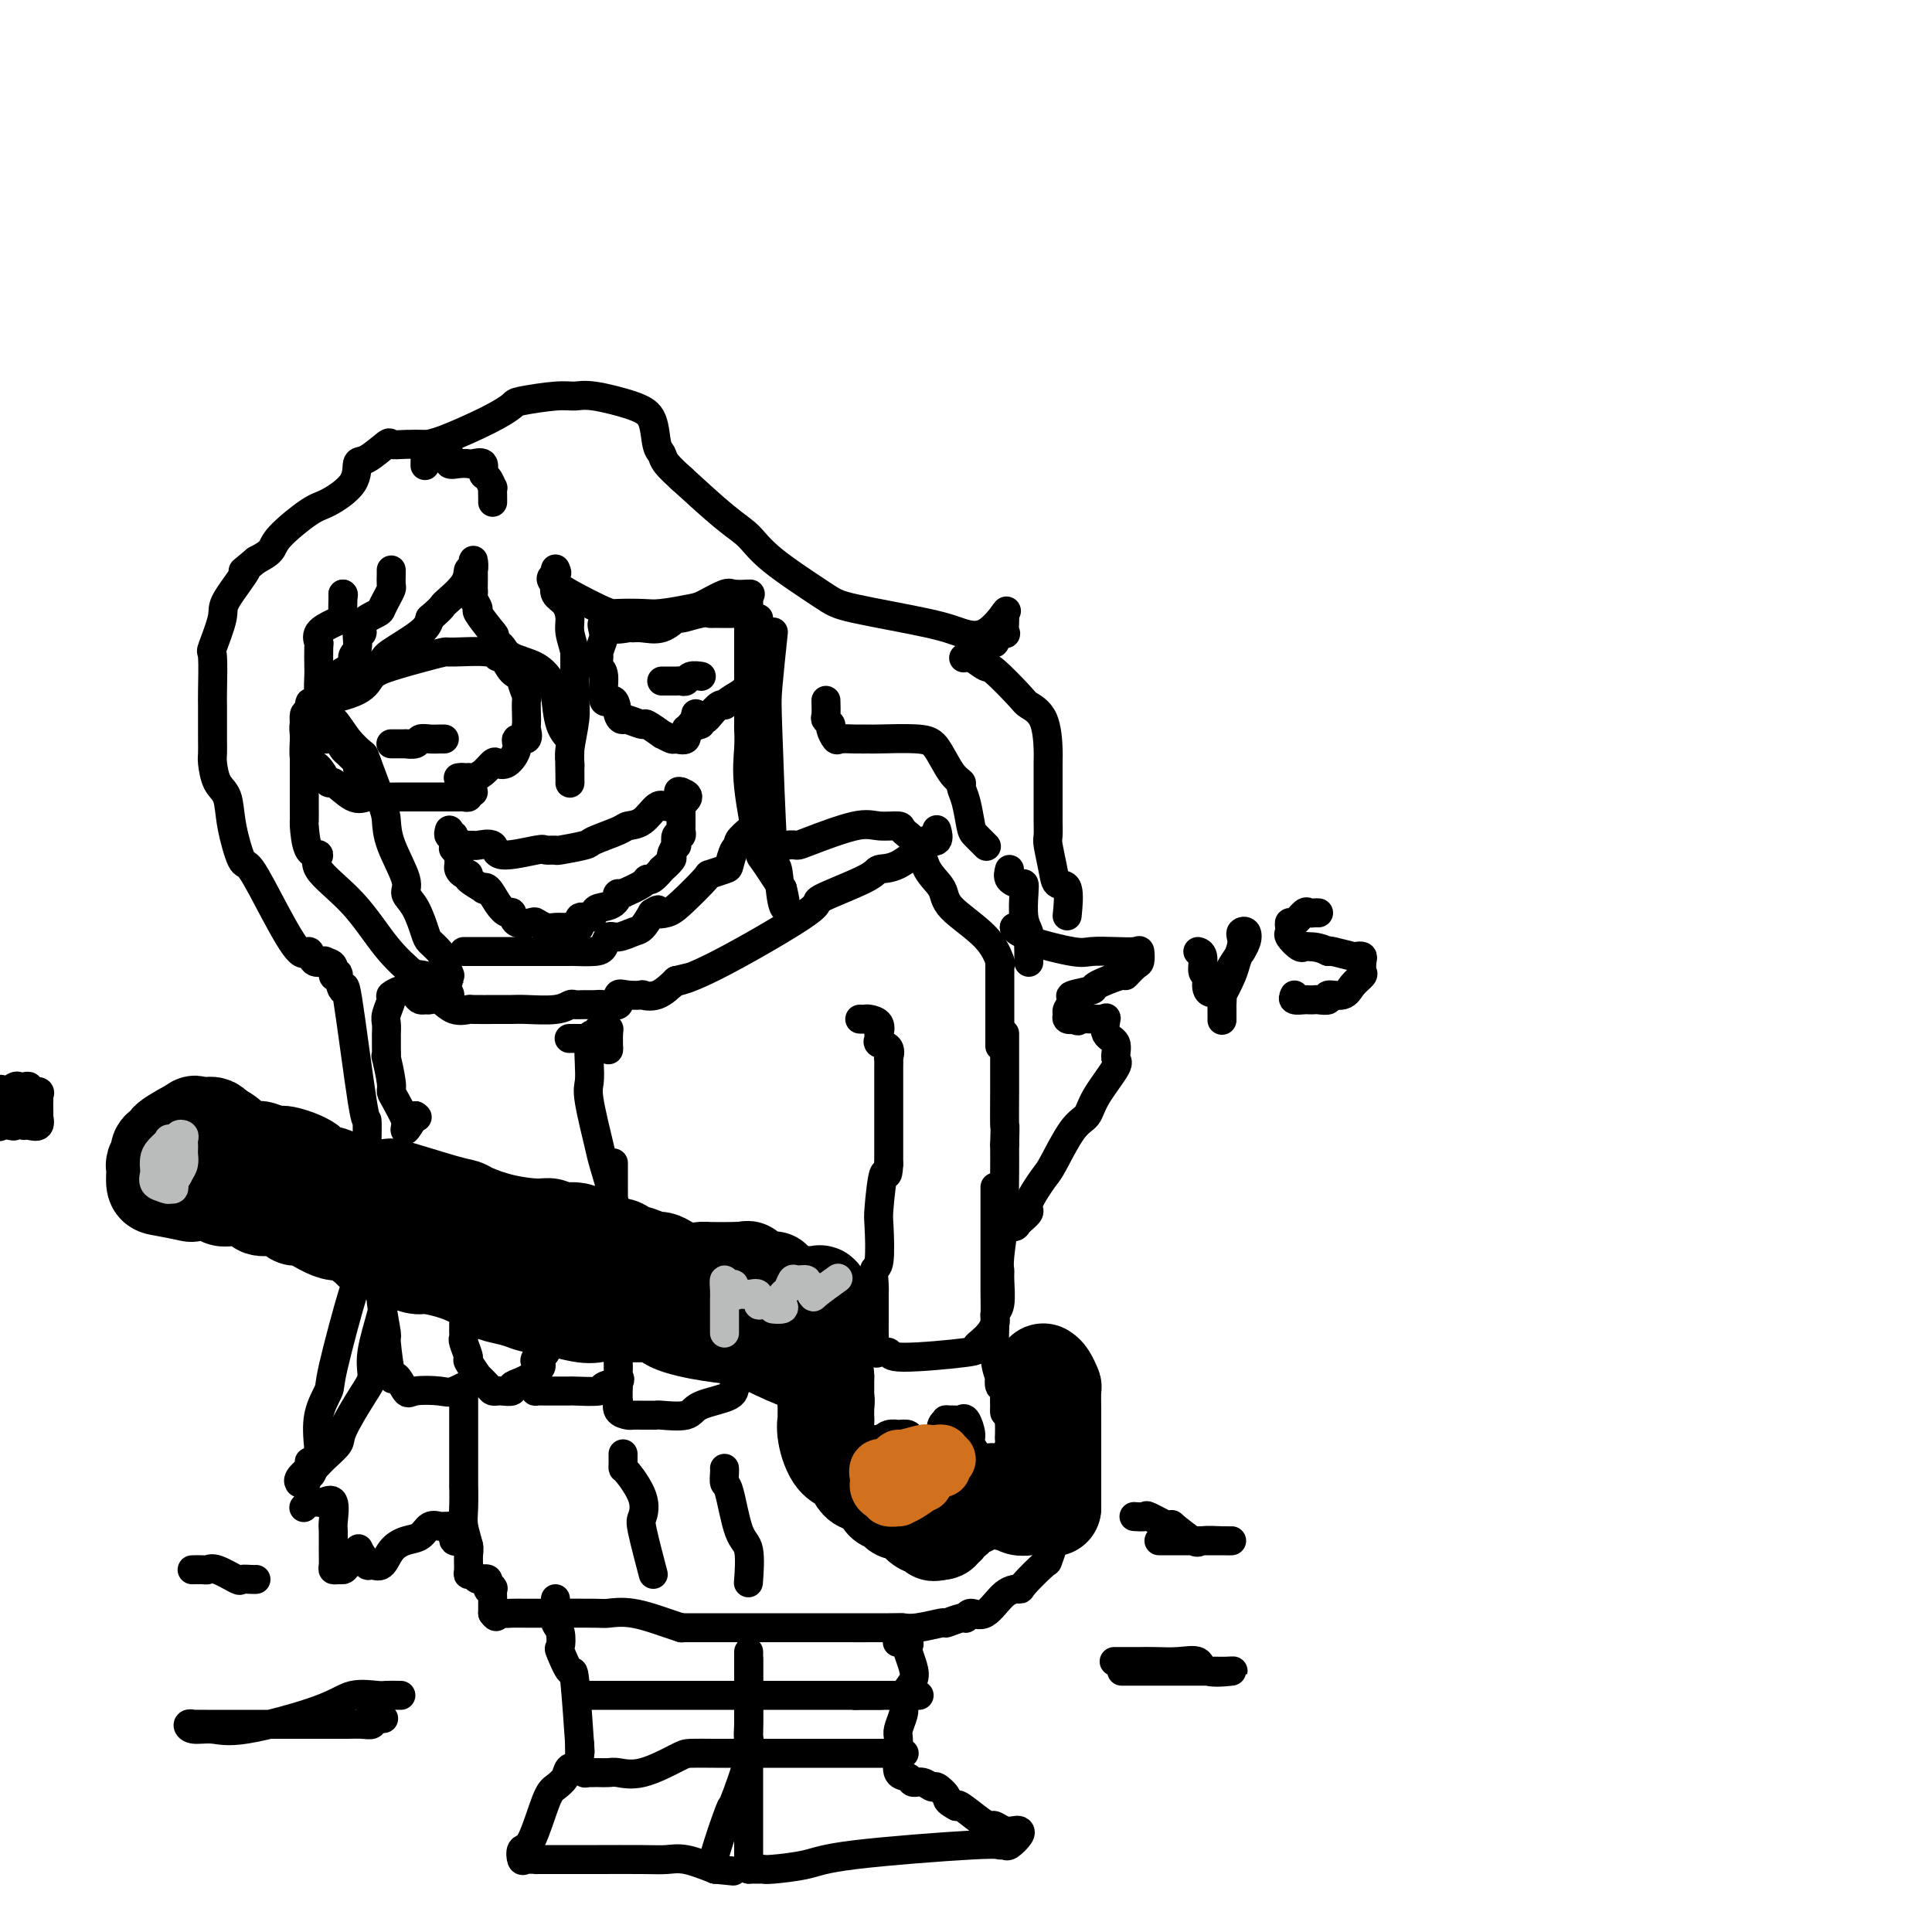 <svg viewBox='0 0 400 400' version='1.1' xmlns='http://www.w3.org/2000/svg' xmlns:xlink='http://www.w3.org/1999/xlink'><g fill='none' stroke='rgb(0,0,0)' stroke-width='6' stroke-linecap='round' stroke-linejoin='round'><path d='M93,172c0.034,-0.130 0.069,-0.259 0,0c-0.069,0.259 -0.240,0.907 0,1c0.240,0.093 0.891,-0.367 1,0c0.109,0.367 -0.324,1.563 0,2c0.324,0.437 1.404,0.115 2,0c0.596,-0.115 0.707,-0.022 1,0c0.293,0.022 0.769,-0.026 1,0c0.231,0.026 0.217,0.126 1,0c0.783,-0.126 2.361,-0.479 3,0c0.639,0.479 0.338,1.789 2,2c1.662,0.211 5.286,-0.679 7,-1c1.714,-0.321 1.516,-0.074 2,0c0.484,0.074 1.650,-0.025 2,0c0.350,0.025 -0.115,0.175 1,0c1.115,-0.175 3.810,-0.675 5,-1c1.190,-0.325 0.875,-0.477 2,-1c1.125,-0.523 3.691,-1.419 5,-2c1.309,-0.581 1.362,-0.849 2,-1c0.638,-0.151 1.862,-0.185 3,-1c1.138,-0.815 2.191,-2.412 3,-3c0.809,-0.588 1.374,-0.168 2,0c0.626,0.168 1.313,0.084 2,0'/><path d='M140,167c4.111,-2.067 1.889,-2.733 1,-3c-0.889,-0.267 -0.444,-0.133 0,0'/><path d='M141,164c-0.000,-0.006 -0.000,-0.013 0,0c0.000,0.013 0.000,0.045 0,0c-0.000,-0.045 -0.000,-0.169 0,0c0.000,0.169 0.000,0.630 0,1c-0.000,0.370 -0.000,0.648 0,1c0.000,0.352 0.001,0.778 0,1c-0.001,0.222 -0.004,0.239 0,1c0.004,0.761 0.015,2.264 0,3c-0.015,0.736 -0.055,0.703 0,1c0.055,0.297 0.207,0.924 0,1c-0.207,0.076 -0.771,-0.398 -1,0c-0.229,0.398 -0.122,1.670 0,2c0.122,0.330 0.259,-0.282 0,0c-0.259,0.282 -0.913,1.456 -1,2c-0.087,0.544 0.394,0.457 0,1c-0.394,0.543 -1.661,1.717 -2,2c-0.339,0.283 0.252,-0.325 0,0c-0.252,0.325 -1.346,1.582 -2,2c-0.654,0.418 -0.868,-0.003 -1,0c-0.132,0.003 -0.180,0.429 -1,1c-0.820,0.571 -2.410,1.285 -4,2'/><path d='M129,185c-1.758,0.975 -1.152,-0.088 -1,0c0.152,0.088 -0.149,1.328 -1,2c-0.851,0.672 -2.250,0.776 -3,1c-0.750,0.224 -0.849,0.568 -1,1c-0.151,0.432 -0.354,0.953 -1,1c-0.646,0.047 -1.734,-0.380 -2,0c-0.266,0.380 0.291,1.567 0,2c-0.291,0.433 -1.430,0.112 -2,0c-0.570,-0.112 -0.570,-0.017 -1,0c-0.430,0.017 -1.288,-0.046 -2,0c-0.712,0.046 -1.276,0.201 -2,0c-0.724,-0.201 -1.608,-0.756 -2,-1c-0.392,-0.244 -0.293,-0.175 -1,0c-0.707,0.175 -2.220,0.456 -3,0c-0.780,-0.456 -0.826,-1.650 -1,-2c-0.174,-0.350 -0.474,0.142 -1,0c-0.526,-0.142 -1.277,-0.920 -2,-2c-0.723,-1.080 -1.419,-2.461 -2,-3c-0.581,-0.539 -1.048,-0.235 -1,0c0.048,0.235 0.612,0.399 0,0c-0.612,-0.399 -2.399,-1.363 -3,-2c-0.601,-0.637 -0.018,-0.947 0,-1c0.018,-0.053 -0.531,0.151 -1,0c-0.469,-0.151 -0.857,-0.656 -1,-1c-0.143,-0.344 -0.041,-0.527 0,-1c0.041,-0.473 0.020,-1.237 0,-2'/><path d='M95,177c-2.000,-2.333 -1.000,-1.167 0,0'/><path d='M98,164c-0.450,-0.113 -0.899,-0.226 -1,0c-0.101,0.226 0.147,0.793 0,1c-0.147,0.207 -0.687,0.056 -1,0c-0.313,-0.056 -0.397,-0.015 -1,0c-0.603,0.015 -1.725,0.004 -2,0c-0.275,-0.004 0.297,-0.001 0,0c-0.297,0.001 -1.463,0.000 -2,0c-0.537,-0.000 -0.445,-0.000 -1,0c-0.555,0.000 -1.757,-0.000 -2,0c-0.243,0.000 0.472,0.000 0,0c-0.472,-0.000 -2.132,-0.001 -3,0c-0.868,0.001 -0.944,0.003 -1,0c-0.056,-0.003 -0.092,-0.013 -1,0c-0.908,0.013 -2.687,0.049 -4,0c-1.313,-0.049 -2.162,-0.181 -3,0c-0.838,0.181 -1.667,0.676 -3,0c-1.333,-0.676 -3.170,-2.522 -4,-3c-0.830,-0.478 -0.653,0.410 -1,0c-0.347,-0.410 -1.217,-2.120 -2,-3c-0.783,-0.880 -1.480,-0.929 -2,-1c-0.520,-0.071 -0.863,-0.163 -1,-1c-0.137,-0.837 -0.069,-2.418 0,-4'/><path d='M63,153c0.007,-1.184 0.024,-2.144 0,-3c-0.024,-0.856 -0.087,-1.607 0,-2c0.087,-0.393 0.326,-0.427 1,-1c0.674,-0.573 1.783,-1.686 2,-2c0.217,-0.314 -0.459,0.172 1,0c1.459,-0.172 5.053,-1.003 7,-2c1.947,-0.997 2.246,-2.162 3,-3c0.754,-0.838 1.964,-1.350 4,-2c2.036,-0.650 4.899,-1.438 7,-2c2.101,-0.562 3.441,-0.900 4,-1c0.559,-0.100 0.337,0.036 2,0c1.663,-0.036 5.210,-0.245 7,0c1.790,0.245 1.824,0.942 2,1c0.176,0.058 0.496,-0.523 1,0c0.504,0.523 1.193,2.152 2,3c0.807,0.848 1.733,0.916 2,1c0.267,0.084 -0.124,0.183 0,1c0.124,0.817 0.765,2.350 1,3c0.235,0.650 0.065,0.417 0,1c-0.065,0.583 -0.025,1.983 0,3c0.025,1.017 0.036,1.650 0,2c-0.036,0.350 -0.121,0.417 0,1c0.121,0.583 0.446,1.684 0,2c-0.446,0.316 -1.663,-0.152 -2,0c-0.337,0.152 0.205,0.923 0,2c-0.205,1.077 -1.158,2.460 -2,3c-0.842,0.540 -1.574,0.236 -2,0c-0.426,-0.236 -0.547,-0.403 -1,0c-0.453,0.403 -1.237,1.378 -2,2c-0.763,0.622 -1.504,0.892 -2,1c-0.496,0.108 -0.748,0.054 -1,0'/><path d='M97,161c-1.405,0.464 -0.917,0.125 -1,0c-0.083,-0.125 -0.738,-0.036 -1,0c-0.262,0.036 -0.131,0.018 0,0'/><path d='M86,154c-0.323,-0.000 -0.645,-0.000 -1,0c-0.355,0.000 -0.742,0.000 -1,0c-0.258,-0.000 -0.386,-0.000 -1,0c-0.614,0.000 -1.713,0.001 -2,0c-0.287,-0.001 0.237,-0.004 1,0c0.763,0.004 1.765,0.015 2,0c0.235,-0.015 -0.299,-0.057 0,0c0.299,0.057 1.429,0.211 2,0c0.571,-0.211 0.584,-0.789 1,-1c0.416,-0.211 1.235,-0.057 2,0c0.765,0.057 1.475,0.015 2,0c0.525,-0.015 0.864,-0.004 1,0c0.136,0.004 0.068,0.002 0,0'/><path d='M143,150c0.129,0.484 0.257,0.968 0,1c-0.257,0.032 -0.900,-0.388 -1,0c-0.100,0.388 0.344,1.584 0,2c-0.344,0.416 -1.476,0.051 -2,0c-0.524,-0.051 -0.439,0.212 -1,0c-0.561,-0.212 -1.769,-0.898 -2,-1c-0.231,-0.102 0.513,0.379 0,0c-0.513,-0.379 -2.284,-1.619 -3,-2c-0.716,-0.381 -0.375,0.095 -1,0c-0.625,-0.095 -2.214,-0.763 -3,-1c-0.786,-0.237 -0.770,-0.042 -1,0c-0.230,0.042 -0.706,-0.067 -1,-1c-0.294,-0.933 -0.404,-2.688 -1,-3c-0.596,-0.312 -1.677,0.819 -2,0c-0.323,-0.819 0.113,-3.589 0,-5c-0.113,-1.411 -0.776,-1.464 -1,-2c-0.224,-0.536 -0.008,-1.556 0,-2c0.008,-0.444 -0.190,-0.312 0,-1c0.190,-0.688 0.769,-2.197 1,-3c0.231,-0.803 0.116,-0.902 0,-1'/><path d='M125,131c-0.778,-3.010 -0.225,-1.537 1,-1c1.225,0.537 3.120,0.136 4,0c0.880,-0.136 0.744,-0.007 1,0c0.256,0.007 0.905,-0.107 2,0c1.095,0.107 2.637,0.435 4,0c1.363,-0.435 2.547,-1.633 3,-2c0.453,-0.367 0.174,0.098 1,0c0.826,-0.098 2.756,-0.759 4,-1c1.244,-0.241 1.803,-0.061 2,0c0.197,0.061 0.032,0.002 1,0c0.968,-0.002 3.067,0.054 4,0c0.933,-0.054 0.699,-0.217 1,0c0.301,0.217 1.138,0.813 2,1c0.862,0.187 1.747,-0.037 2,0c0.253,0.037 -0.128,0.333 0,1c0.128,0.667 0.766,1.703 1,2c0.234,0.297 0.064,-0.145 0,0c-0.064,0.145 -0.024,0.875 0,2c0.024,1.125 0.031,2.643 0,3c-0.031,0.357 -0.100,-0.449 0,0c0.100,0.449 0.370,2.151 0,3c-0.370,0.849 -1.381,0.845 -2,1c-0.619,0.155 -0.847,0.471 -1,1c-0.153,0.529 -0.230,1.273 -1,2c-0.770,0.727 -2.234,1.438 -3,2c-0.766,0.562 -0.835,0.974 -1,1c-0.165,0.026 -0.426,-0.333 -1,0c-0.574,0.333 -1.462,1.359 -2,2c-0.538,0.641 -0.725,0.897 -1,1c-0.275,0.103 -0.637,0.051 -1,0'/><path d='M145,149c-1.951,1.742 -0.327,1.096 0,1c0.327,-0.096 -0.643,0.359 -1,0c-0.357,-0.359 -0.102,-1.531 0,-2c0.102,-0.469 0.051,-0.234 0,0'/><path d='M137,141c0.219,-0.002 0.439,-0.004 1,0c0.561,0.004 1.464,0.015 2,0c0.536,-0.015 0.704,-0.057 1,0c0.296,0.057 0.718,0.211 1,0c0.282,-0.211 0.422,-0.788 1,-1c0.578,-0.212 1.594,-0.061 2,0c0.406,0.061 0.203,0.030 0,0'/><path d='M71,123c0.000,0.000 0.100,0.100 0.1,0.1'/><path d='M71,123c0.010,0.108 0.019,0.217 0,1c-0.019,0.783 -0.068,2.242 0,3c0.068,0.758 0.253,0.816 0,1c-0.253,0.184 -0.943,0.494 -2,1c-1.057,0.506 -2.479,1.208 -3,2c-0.521,0.792 -0.140,1.673 0,2c0.140,0.327 0.040,0.099 0,1c-0.040,0.901 -0.019,2.932 0,4c0.019,1.068 0.038,1.174 0,2c-0.038,0.826 -0.132,2.372 0,4c0.132,1.628 0.492,3.336 1,4c0.508,0.664 1.166,0.282 2,1c0.834,0.718 1.845,2.536 3,4c1.155,1.464 2.454,2.573 3,3c0.546,0.427 0.340,0.173 1,2c0.660,1.827 2.186,5.735 3,8c0.814,2.265 0.917,2.887 1,4c0.083,1.113 0.145,2.718 1,5c0.855,2.282 2.504,5.241 3,7c0.496,1.759 -0.162,2.320 0,3c0.162,0.680 1.143,1.481 2,3c0.857,1.519 1.591,3.758 2,5c0.409,1.242 0.495,1.488 1,2c0.505,0.512 1.430,1.289 2,2c0.570,0.711 0.785,1.355 1,2'/><path d='M92,199c2.571,6.524 0.500,1.333 0,1c-0.500,-0.333 0.571,4.190 1,6c0.429,1.810 0.214,0.905 0,0'/><path d='M93,206c0.112,-0.089 0.225,-0.177 0,0c-0.225,0.177 -0.787,0.620 -2,0c-1.213,-0.620 -3.076,-2.304 -5,-4c-1.924,-1.696 -3.909,-3.406 -6,-6c-2.091,-2.594 -4.287,-6.073 -7,-9c-2.713,-2.927 -5.942,-5.304 -7,-7c-1.058,-1.696 0.056,-2.712 0,-3c-0.056,-0.288 -1.283,0.152 -2,-1c-0.717,-1.152 -0.924,-3.896 -1,-5c-0.076,-1.104 -0.020,-0.567 0,-1c0.020,-0.433 0.005,-1.835 0,-3c-0.005,-1.165 -0.001,-2.091 0,-3c0.001,-0.909 0.000,-1.800 0,-2c-0.000,-0.200 -0.000,0.290 0,0c0.000,-0.290 0.000,-1.359 0,-2c-0.000,-0.641 -0.000,-0.855 0,-1c0.000,-0.145 0.000,-0.223 0,-1c-0.000,-0.777 -0.001,-2.253 0,-3c0.001,-0.747 0.004,-0.763 0,-1c-0.004,-0.237 -0.015,-0.693 0,-1c0.015,-0.307 0.056,-0.464 0,-1c-0.056,-0.536 -0.207,-1.452 0,-2c0.207,-0.548 0.774,-0.728 1,-1c0.226,-0.272 0.113,-0.636 0,-1'/><path d='M64,148c-0.065,-5.016 0.771,-1.555 1,0c0.229,1.555 -0.151,1.206 0,1c0.151,-0.206 0.832,-0.267 1,0c0.168,0.267 -0.176,0.862 0,1c0.176,0.138 0.874,-0.180 1,0c0.126,0.180 -0.318,0.859 0,1c0.318,0.141 1.399,-0.256 2,0c0.601,0.256 0.720,1.165 1,2c0.280,0.835 0.719,1.597 1,2c0.281,0.403 0.405,0.446 1,1c0.595,0.554 1.663,1.620 2,2c0.337,0.380 -0.056,0.074 0,0c0.056,-0.074 0.561,0.083 1,0c0.439,-0.083 0.812,-0.406 1,0c0.188,0.406 0.192,1.542 0,2c-0.192,0.458 -0.579,0.239 -1,0c-0.421,-0.239 -0.876,-0.499 -1,-1c-0.124,-0.501 0.084,-1.245 0,-2c-0.084,-0.755 -0.461,-1.523 -1,-2c-0.539,-0.477 -1.241,-0.664 -2,-1c-0.759,-0.336 -1.575,-0.822 -2,-1c-0.425,-0.178 -0.461,-0.048 -1,0c-0.539,0.048 -1.583,0.014 -2,0c-0.417,-0.014 -0.209,-0.007 0,0'/><path d='M81,118c0.006,0.214 0.012,0.428 0,1c-0.012,0.572 -0.042,1.500 0,2c0.042,0.500 0.157,0.570 0,1c-0.157,0.430 -0.587,1.220 -1,2c-0.413,0.780 -0.808,1.551 -1,2c-0.192,0.449 -0.180,0.575 -1,1c-0.820,0.425 -2.473,1.149 -3,2c-0.527,0.851 0.071,1.828 0,2c-0.071,0.172 -0.811,-0.463 -1,0c-0.189,0.463 0.174,2.022 0,3c-0.174,0.978 -0.884,1.374 -1,2c-0.116,0.626 0.361,1.482 0,2c-0.361,0.518 -1.561,0.697 -2,1c-0.439,0.303 -0.116,0.728 0,1c0.116,0.272 0.024,0.391 0,1c-0.024,0.609 0.018,1.708 0,2c-0.018,0.292 -0.098,-0.223 0,-1c0.098,-0.777 0.373,-1.814 1,-2c0.627,-0.186 1.607,0.481 3,0c1.393,-0.481 3.198,-2.108 4,-3c0.802,-0.892 0.601,-1.048 2,-2c1.399,-0.952 4.400,-2.701 6,-4c1.600,-1.299 1.800,-2.150 2,-3'/><path d='M89,128c3.233,-2.809 2.316,-2.331 3,-3c0.684,-0.669 2.968,-2.486 4,-4c1.032,-1.514 0.813,-2.725 1,-3c0.187,-0.275 0.782,0.384 1,0c0.218,-0.384 0.059,-1.812 0,-2c-0.059,-0.188 -0.017,0.866 0,2c0.017,1.134 0.009,2.350 0,3c-0.009,0.650 -0.019,0.734 0,1c0.019,0.266 0.069,0.713 0,1c-0.069,0.287 -0.256,0.414 0,1c0.256,0.586 0.955,1.631 1,2c0.045,0.369 -0.565,0.061 0,1c0.565,0.939 2.304,3.125 3,4c0.696,0.875 0.348,0.437 0,0'/><path d='M102,131c0.335,0.782 0.671,1.564 1,2c0.329,0.436 0.652,0.525 1,1c0.348,0.475 0.722,1.334 2,2c1.278,0.666 3.460,1.138 5,2c1.540,0.862 2.437,2.113 3,3c0.563,0.887 0.792,1.408 1,3c0.208,1.592 0.396,4.254 1,6c0.604,1.746 1.626,2.575 2,3c0.374,0.425 0.100,0.447 0,2c-0.100,1.553 -0.027,4.637 0,6c0.027,1.363 0.007,1.004 0,1c-0.007,-0.004 -0.003,0.347 0,0c0.003,-0.347 0.005,-1.390 0,-2c-0.005,-0.610 -0.015,-0.786 0,-1c0.015,-0.214 0.057,-0.468 0,-1c-0.057,-0.532 -0.211,-1.344 0,-3c0.211,-1.656 0.789,-4.155 1,-6c0.211,-1.845 0.057,-3.035 0,-4c-0.057,-0.965 -0.016,-1.704 0,-3c0.016,-1.296 0.008,-3.148 0,-5'/><path d='M119,137c0.138,-3.934 -0.017,-1.768 0,-1c0.017,0.768 0.207,0.137 0,-1c-0.207,-1.137 -0.812,-2.781 -1,-4c-0.188,-1.219 0.041,-2.013 0,-3c-0.041,-0.987 -0.351,-2.167 -1,-3c-0.649,-0.833 -1.638,-1.320 -2,-2c-0.362,-0.680 -0.097,-1.553 0,-2c0.097,-0.447 0.026,-0.466 0,-1c-0.026,-0.534 -0.007,-1.581 0,-2c0.007,-0.419 0.004,-0.209 0,0'/><path d='M115,118c0.250,0.340 0.500,0.679 0,1c-0.500,0.321 -1.750,0.623 0,2c1.750,1.377 6.500,3.830 9,5c2.500,1.170 2.751,1.058 4,1c1.249,-0.058 3.497,-0.062 5,0c1.503,0.062 2.260,0.188 4,0c1.740,-0.188 4.463,-0.691 6,-1c1.537,-0.309 1.887,-0.422 3,-1c1.113,-0.578 2.989,-1.619 4,-2c1.011,-0.381 1.157,-0.103 2,0c0.843,0.103 2.384,0.029 3,0c0.616,-0.029 0.308,-0.015 0,0'/><path d='M155,123c-0.000,1.178 -0.000,2.355 0,3c0.000,0.645 0.000,0.757 0,1c-0.000,0.243 -0.000,0.616 0,2c0.000,1.384 0.000,3.779 0,5c-0.000,1.221 -0.000,1.269 0,2c0.000,0.731 0.000,2.144 0,3c-0.000,0.856 -0.000,1.155 0,2c0.000,0.845 0.001,2.237 0,3c-0.001,0.763 -0.002,0.899 0,2c0.002,1.101 0.008,3.168 0,4c-0.008,0.832 -0.030,0.429 0,1c0.030,0.571 0.110,2.117 0,4c-0.110,1.883 -0.411,4.103 0,8c0.411,3.897 1.534,9.472 2,12c0.466,2.528 0.276,2.008 1,3c0.724,0.992 2.362,3.496 4,6'/><path d='M162,184c1.131,4.363 0.460,4.772 0,3c-0.460,-1.772 -0.708,-5.723 -1,-7c-0.292,-1.277 -0.628,0.122 -1,-5c-0.372,-5.122 -0.780,-16.765 -1,-23c-0.220,-6.235 -0.252,-7.063 0,-10c0.252,-2.937 0.786,-7.982 1,-10c0.214,-2.018 0.107,-1.009 0,0'/><path d='M96,197c0.818,0.000 1.636,0.000 2,0c0.364,-0.000 0.272,-0.000 1,0c0.728,0.000 2.274,0.000 4,0c1.726,-0.000 3.631,-0.000 5,0c1.369,0.000 2.203,0.000 3,0c0.797,-0.000 1.559,-0.000 2,0c0.441,0.000 0.562,0.000 1,0c0.438,-0.000 1.192,-0.002 2,0c0.808,0.002 1.669,0.007 2,0c0.331,-0.007 0.132,-0.025 1,0c0.868,0.025 2.803,0.094 4,0c1.197,-0.094 1.658,-0.352 2,-1c0.342,-0.648 0.567,-1.685 1,-2c0.433,-0.315 1.075,0.091 2,0c0.925,-0.091 2.134,-0.678 3,-1c0.866,-0.322 1.390,-0.378 2,-1c0.610,-0.622 1.305,-1.811 2,-3'/><path d='M135,189c1.989,-1.249 0.961,-0.372 1,0c0.039,0.372 1.145,0.240 2,0c0.855,-0.240 1.458,-0.587 3,-2c1.542,-1.413 4.024,-3.892 5,-5c0.976,-1.108 0.448,-0.846 1,-1c0.552,-0.154 2.184,-0.722 3,-1c0.816,-0.278 0.814,-0.264 1,-1c0.186,-0.736 0.558,-2.222 1,-3c0.442,-0.778 0.954,-0.848 1,-1c0.046,-0.152 -0.372,-0.387 0,-1c0.372,-0.613 1.535,-1.604 2,-2c0.465,-0.396 0.233,-0.198 0,0'/><path d='M102,104c0.006,-0.181 0.011,-0.362 0,-1c-0.011,-0.638 -0.040,-1.734 0,-2c0.040,-0.266 0.147,0.297 0,0c-0.147,-0.297 -0.550,-1.452 -1,-2c-0.450,-0.548 -0.949,-0.487 -1,-1c-0.051,-0.513 0.346,-1.600 0,-2c-0.346,-0.400 -1.436,-0.113 -2,0c-0.564,0.113 -0.603,0.051 -1,0c-0.397,-0.051 -1.153,-0.091 -2,0c-0.847,0.091 -1.786,0.312 -2,0c-0.214,-0.312 0.299,-1.155 0,-2c-0.299,-0.845 -1.408,-1.690 -2,-2c-0.592,-0.310 -0.667,-0.086 -1,0c-0.333,0.086 -0.925,0.034 -2,0c-1.075,-0.034 -2.632,-0.051 -4,0c-1.368,0.051 -2.548,0.168 -3,0c-0.452,-0.168 -0.176,-0.623 -1,0c-0.824,0.623 -2.748,2.324 -4,3c-1.252,0.676 -1.831,0.327 -2,1c-0.169,0.673 0.072,2.368 -1,4c-1.072,1.632 -3.459,3.200 -5,4c-1.541,0.800 -2.238,0.833 -4,2c-1.762,1.167 -4.590,3.468 -6,5c-1.410,1.532 -1.403,2.295 -2,3c-0.597,0.705 -1.799,1.353 -3,2'/><path d='M53,116c-4.549,3.841 -1.923,1.443 -2,2c-0.077,0.557 -2.858,4.068 -4,6c-1.142,1.932 -0.646,2.285 -1,4c-0.354,1.715 -1.559,4.793 -2,6c-0.441,1.207 -0.118,0.542 0,2c0.118,1.458 0.032,5.038 0,7c-0.032,1.962 -0.009,2.305 0,3c0.009,0.695 0.004,1.740 0,3c-0.004,1.260 -0.008,2.733 0,4c0.008,1.267 0.029,2.327 0,3c-0.029,0.673 -0.106,0.959 0,2c0.106,1.041 0.396,2.836 1,4c0.604,1.164 1.521,1.697 2,3c0.479,1.303 0.520,3.378 1,6c0.480,2.622 1.400,5.793 2,7c0.600,1.207 0.881,0.450 2,2c1.119,1.550 3.078,5.406 5,9c1.922,3.594 3.808,6.924 5,8c1.192,1.076 1.691,-0.103 2,0c0.309,0.103 0.429,1.489 1,2c0.571,0.511 1.592,0.146 2,0c0.408,-0.146 0.204,-0.073 0,0'/><path d='M67,199c0.000,0.000 0.100,0.100 0.1,0.1'/><path d='M67,199c0.878,0.205 1.755,0.409 2,1c0.245,0.591 -0.144,1.567 0,2c0.144,0.433 0.819,0.322 1,0c0.181,-0.322 -0.134,-0.854 0,0c0.134,0.854 0.715,3.093 1,3c0.285,-0.093 0.272,-2.520 1,2c0.728,4.520 2.196,15.986 3,21c0.804,5.014 0.945,3.575 1,4c0.055,0.425 0.025,2.716 0,4c-0.025,1.284 -0.045,1.563 0,3c0.045,1.437 0.155,4.031 0,7c-0.155,2.969 -0.575,6.312 -1,10c-0.425,3.688 -0.853,7.719 -1,9c-0.147,1.281 -0.012,-0.190 -1,3c-0.988,3.190 -3.100,11.041 -4,15c-0.900,3.959 -0.588,4.028 -1,5c-0.412,0.972 -1.546,2.849 -2,5c-0.454,2.151 -0.227,4.575 0,7'/><path d='M66,300c-2.012,8.945 -2.041,4.306 -2,3c0.041,-1.306 0.153,0.720 0,2c-0.153,1.280 -0.569,1.814 -1,2c-0.431,0.186 -0.875,0.025 -1,0c-0.125,-0.025 0.070,0.086 0,0c-0.070,-0.086 -0.403,-0.369 0,-1c0.403,-0.631 1.544,-1.609 2,-2c0.456,-0.391 0.228,-0.196 0,0'/><path d='M64,304c0.287,0.146 0.573,0.293 1,0c0.427,-0.293 0.994,-1.025 2,-2c1.006,-0.975 2.450,-2.192 3,-3c0.550,-0.808 0.208,-1.208 1,-3c0.792,-1.792 2.720,-4.976 4,-7c1.280,-2.024 1.912,-2.888 2,-4c0.088,-1.112 -0.369,-2.471 0,-5c0.369,-2.529 1.563,-6.230 2,-8c0.437,-1.770 0.116,-1.611 0,-2c-0.116,-0.389 -0.027,-1.325 0,-2c0.027,-0.675 -0.008,-1.088 0,-1c0.008,0.088 0.058,0.678 0,1c-0.058,0.322 -0.224,0.377 0,2c0.224,1.623 0.837,4.814 1,6c0.163,1.186 -0.125,0.367 0,2c0.125,1.633 0.663,5.719 1,7c0.337,1.281 0.472,-0.243 1,0c0.528,0.243 1.449,2.254 2,3c0.551,0.746 0.733,0.228 2,0c1.267,-0.228 3.618,-0.164 5,0c1.382,0.164 1.795,0.429 3,0c1.205,-0.429 3.201,-1.551 4,-2c0.799,-0.449 0.399,-0.224 0,0'/><path d='M88,96c-0.006,0.348 -0.012,0.695 0,0c0.012,-0.695 0.043,-2.433 0,-3c-0.043,-0.567 -0.158,0.037 0,0c0.158,-0.037 0.590,-0.717 1,-1c0.410,-0.283 0.798,-0.171 3,-1c2.202,-0.829 6.217,-2.600 9,-4c2.783,-1.400 4.333,-2.429 5,-3c0.667,-0.571 0.450,-0.683 2,-1c1.550,-0.317 4.867,-0.838 7,-1c2.133,-0.162 3.082,0.037 4,0c0.918,-0.037 1.805,-0.309 4,0c2.195,0.309 5.699,1.198 8,2c2.301,0.802 3.398,1.519 4,3c0.602,1.481 0.708,3.728 1,5c0.292,1.272 0.769,1.568 1,2c0.231,0.432 0.216,1.001 1,2c0.784,0.999 2.367,2.428 3,3c0.633,0.572 0.317,0.286 0,0'/><path d='M141,99c3.315,3.028 6.631,6.056 9,8c2.369,1.944 3.792,2.804 5,4c1.208,1.196 2.202,2.730 5,5c2.798,2.270 7.402,5.278 10,7c2.598,1.722 3.191,2.159 7,3c3.809,0.841 10.836,2.084 15,3c4.164,0.916 5.467,1.503 7,2c1.533,0.497 3.297,0.903 5,0c1.703,-0.903 3.344,-3.115 4,-4c0.656,-0.885 0.328,-0.442 0,0'/><path d='M208,127c0.017,0.623 0.034,1.246 0,2c-0.034,0.754 -0.118,1.637 0,2c0.118,0.363 0.438,0.204 0,0c-0.438,-0.204 -1.635,-0.454 -2,0c-0.365,0.454 0.101,1.611 0,2c-0.101,0.389 -0.769,0.012 -1,0c-0.231,-0.012 -0.024,0.343 -1,1c-0.976,0.657 -3.136,1.616 -4,2c-0.864,0.384 -0.432,0.192 0,0'/><path d='M200,136c0.106,-0.233 0.211,-0.467 1,0c0.789,0.467 2.260,1.633 3,2c0.740,0.367 0.748,-0.066 2,1c1.252,1.066 3.747,3.631 5,5c1.253,1.369 1.264,1.542 2,2c0.736,0.458 2.197,1.199 3,3c0.803,1.801 0.947,4.661 1,6c0.053,1.339 0.013,1.157 0,3c-0.013,1.843 -0.000,5.711 0,8c0.000,2.289 -0.012,2.999 0,4c0.012,1.001 0.049,2.291 0,3c-0.049,0.709 -0.185,0.835 0,2c0.185,1.165 0.690,3.367 1,5c0.310,1.633 0.423,2.695 1,3c0.577,0.305 1.617,-0.149 2,1c0.383,1.149 0.109,3.900 0,5c-0.109,1.100 -0.055,0.550 0,0'/><path d='M159,176c0.499,-0.031 0.999,-0.062 1,0c0.001,0.062 -0.495,0.215 0,0c0.495,-0.215 1.982,-0.800 3,-1c1.018,-0.200 1.566,-0.016 2,0c0.434,0.016 0.755,-0.138 3,-1c2.245,-0.862 6.416,-2.434 9,-3c2.584,-0.566 3.583,-0.126 5,0c1.417,0.126 3.252,-0.063 4,0c0.748,0.063 0.408,0.377 1,1c0.592,0.623 2.115,1.554 3,3c0.885,1.446 1.130,3.407 2,5c0.870,1.593 2.363,2.816 3,4c0.637,1.184 0.418,2.328 2,4c1.582,1.672 4.964,3.873 7,6c2.036,2.127 2.724,4.179 3,5c0.276,0.821 0.138,0.410 0,0'/><path d='M207,199c0.000,0.295 0.000,0.589 0,1c0.000,0.411 0.000,0.938 0,2c0.000,1.062 0.000,2.660 0,4c-0.000,1.340 0.000,2.421 0,3c-0.000,0.579 0.000,0.656 0,2c-0.000,1.344 0.000,3.955 0,5c0.000,1.045 0.000,0.522 0,0'/><path d='M178,211c0.370,0.014 0.740,0.027 1,0c0.260,-0.027 0.410,-0.095 1,0c0.590,0.095 1.620,0.355 2,1c0.380,0.645 0.109,1.677 0,2c-0.109,0.323 -0.057,-0.063 0,0c0.057,0.063 0.121,0.575 0,1c-0.121,0.425 -0.425,0.762 0,1c0.425,0.238 1.578,0.377 2,1c0.422,0.623 0.113,1.730 0,2c-0.113,0.270 -0.030,-0.297 0,0c0.030,0.297 0.008,1.458 0,2c-0.008,0.542 -0.002,0.465 0,1c0.002,0.535 0.001,1.682 0,2c-0.001,0.318 -0.000,-0.192 0,0c0.000,0.192 0.000,1.087 0,2c-0.000,0.913 -0.000,1.844 0,3c0.000,1.156 0.000,2.537 0,3c-0.000,0.463 -0.000,0.009 0,1c0.000,0.991 0.000,3.426 0,5c-0.000,1.574 -0.000,2.287 0,3'/><path d='M184,241c-0.167,3.777 -0.584,1.219 -1,2c-0.416,0.781 -0.829,4.899 -1,7c-0.171,2.101 -0.098,2.184 0,4c0.098,1.816 0.223,5.364 0,7c-0.223,1.636 -0.792,1.358 -1,2c-0.208,0.642 -0.055,2.202 0,3c0.055,0.798 0.014,0.834 0,2c-0.014,1.166 0.001,3.461 0,5c-0.001,1.539 -0.016,2.322 0,3c0.016,0.678 0.065,1.252 0,2c-0.065,0.748 -0.243,1.669 0,2c0.243,0.331 0.907,0.071 1,0c0.093,-0.071 -0.387,0.045 0,0c0.387,-0.045 1.640,-0.252 2,0c0.360,0.252 -0.173,0.962 3,1c3.173,0.038 10.050,-0.595 13,-1c2.950,-0.405 1.971,-0.581 2,-1c0.029,-0.419 1.065,-1.082 2,-2c0.935,-0.918 1.767,-2.091 2,-3c0.233,-0.909 -0.135,-1.554 0,-2c0.135,-0.446 0.772,-0.693 1,-2c0.228,-1.307 0.047,-3.675 0,-5c-0.047,-1.325 0.040,-1.609 0,-2c-0.040,-0.391 -0.207,-0.889 0,-3c0.207,-2.111 0.787,-5.834 1,-8c0.213,-2.166 0.057,-2.776 0,-4c-0.057,-1.224 -0.016,-3.064 0,-5c0.016,-1.936 0.008,-3.968 0,-6'/><path d='M208,237c0.155,-5.628 0.041,-3.196 0,-4c-0.041,-0.804 -0.011,-4.842 0,-7c0.011,-2.158 0.003,-2.435 0,-3c-0.003,-0.565 -0.001,-1.420 0,-3c0.001,-1.580 0.000,-3.887 0,-5c-0.000,-1.113 -0.000,-1.032 0,-1c0.000,0.032 0.000,0.016 0,0'/><path d='M206,246c0.000,-0.206 0.000,-0.412 0,0c-0.000,0.412 -0.000,1.443 0,2c0.000,0.557 0.000,0.641 0,1c-0.000,0.359 -0.000,0.994 0,2c0.000,1.006 0.000,2.383 0,3c-0.000,0.617 -0.001,0.475 0,2c0.001,1.525 0.004,4.718 0,7c-0.004,2.282 -0.015,3.653 0,5c0.015,1.347 0.056,2.670 0,5c-0.056,2.330 -0.207,5.668 0,8c0.207,2.332 0.774,3.658 1,4c0.226,0.342 0.113,-0.300 0,0c-0.113,0.300 -0.226,1.542 0,2c0.226,0.458 0.793,0.133 1,0c0.207,-0.133 0.056,-0.074 0,1c-0.056,1.074 -0.016,3.164 0,4c0.016,0.836 0.008,0.418 0,0'/><path d='M208,292c0.422,0.326 0.845,0.651 1,1c0.155,0.349 0.043,0.721 0,1c-0.043,0.279 -0.015,0.463 0,1c0.015,0.537 0.018,1.425 0,2c-0.018,0.575 -0.055,0.837 0,1c0.055,0.163 0.204,0.225 0,1c-0.204,0.775 -0.761,2.261 -1,3c-0.239,0.739 -0.158,0.730 0,1c0.158,0.270 0.395,0.817 0,1c-0.395,0.183 -1.420,0.000 -2,0c-0.580,-0.000 -0.715,0.181 -1,0c-0.285,-0.181 -0.720,-0.725 -1,-1c-0.280,-0.275 -0.404,-0.280 -1,-1c-0.596,-0.720 -1.665,-2.154 -2,-3c-0.335,-0.846 0.062,-1.102 0,-2c-0.062,-0.898 -0.584,-2.437 -1,-3c-0.416,-0.563 -0.727,-0.152 -1,0c-0.273,0.152 -0.506,0.043 -1,0c-0.494,-0.043 -1.247,-0.022 -2,0'/><path d='M196,294c-0.559,-0.031 0.042,-0.108 0,0c-0.042,0.108 -0.729,0.400 -1,1c-0.271,0.600 -0.127,1.509 0,2c0.127,0.491 0.237,0.566 0,1c-0.237,0.434 -0.820,1.228 -1,2c-0.180,0.772 0.045,1.521 0,2c-0.045,0.479 -0.358,0.689 -1,1c-0.642,0.311 -1.612,0.725 -2,1c-0.388,0.275 -0.195,0.411 0,1c0.195,0.589 0.392,1.630 0,2c-0.392,0.370 -1.373,0.068 -2,0c-0.627,-0.068 -0.900,0.099 -1,0c-0.100,-0.099 -0.027,-0.464 0,-1c0.027,-0.536 0.007,-1.243 0,-2c-0.007,-0.757 0.000,-1.566 0,-2c-0.000,-0.434 -0.008,-0.495 0,-1c0.008,-0.505 0.032,-1.456 0,-2c-0.032,-0.544 -0.120,-0.683 0,-1c0.120,-0.317 0.448,-0.813 0,-1c-0.448,-0.187 -1.672,-0.065 -2,0c-0.328,0.065 0.238,0.073 0,0c-0.238,-0.073 -1.282,-0.226 -2,0c-0.718,0.226 -1.110,0.833 -2,1c-0.890,0.167 -2.277,-0.104 -3,0c-0.723,0.104 -0.781,0.585 -1,1c-0.219,0.415 -0.597,0.766 -1,1c-0.403,0.234 -0.829,0.353 -1,0c-0.171,-0.353 -0.085,-1.176 0,-2'/><path d='M176,298c-1.856,-0.067 -0.497,-0.235 0,-1c0.497,-0.765 0.134,-2.127 0,-3c-0.134,-0.873 -0.037,-1.257 0,-2c0.037,-0.743 0.014,-1.845 0,-3c-0.014,-1.155 -0.017,-2.362 0,-3c0.017,-0.638 0.056,-0.707 0,-1c-0.056,-0.293 -0.207,-0.810 0,-1c0.207,-0.190 0.774,-0.054 1,0c0.226,0.054 0.113,0.027 0,0'/></g>
<g fill='none' stroke='rgb(0,0,0)' stroke-width='20' stroke-linecap='round' stroke-linejoin='round'><path d='M216,284c0.309,0.196 0.619,0.391 1,1c0.381,0.609 0.834,1.630 1,2c0.166,0.370 0.044,0.088 0,1c-0.044,0.912 -0.012,3.018 0,4c0.012,0.982 0.003,0.839 0,1c-0.003,0.161 -0.001,0.626 0,2c0.001,1.374 0.000,3.657 0,5c-0.000,1.343 -0.000,1.745 0,3c0.000,1.255 0.000,3.363 0,4c-0.000,0.637 -0.000,-0.197 0,0c0.000,0.197 0.000,1.424 0,2c-0.000,0.576 -0.000,0.501 0,1c0.000,0.499 0.000,1.571 0,2c-0.000,0.429 -0.000,0.214 0,0'/><path d='M218,312c-1.026,-0.002 -2.053,-0.005 -3,0c-0.947,0.005 -1.815,0.017 -2,0c-0.185,-0.017 0.311,-0.065 0,0c-0.311,0.065 -1.431,0.242 -2,0c-0.569,-0.242 -0.587,-0.902 -1,-1c-0.413,-0.098 -1.223,0.366 -2,0c-0.777,-0.366 -1.523,-1.560 -2,-2c-0.477,-0.440 -0.687,-0.124 -1,0c-0.313,0.124 -0.729,0.058 -1,0c-0.271,-0.058 -0.396,-0.106 -1,0c-0.604,0.106 -1.687,0.366 -2,1c-0.313,0.634 0.142,1.641 0,2c-0.142,0.359 -0.883,0.071 -1,0c-0.117,-0.071 0.390,0.076 0,0c-0.390,-0.076 -1.678,-0.375 -2,0c-0.322,0.375 0.321,1.425 0,2c-0.321,0.575 -1.605,0.676 -2,1c-0.395,0.324 0.100,0.870 0,1c-0.100,0.130 -0.796,-0.157 -1,0c-0.204,0.157 0.085,0.759 0,1c-0.085,0.241 -0.542,0.120 -1,0'/><path d='M194,317c-1.356,1.019 -0.246,-0.435 0,-1c0.246,-0.565 -0.372,-0.242 -1,0c-0.628,0.242 -1.265,0.402 -2,0c-0.735,-0.402 -1.567,-1.366 -2,-2c-0.433,-0.634 -0.467,-0.938 -1,-1c-0.533,-0.062 -1.565,0.117 -2,0c-0.435,-0.117 -0.274,-0.529 0,-1c0.274,-0.471 0.662,-1.002 0,-1c-0.662,0.002 -2.373,0.537 -3,0c-0.627,-0.537 -0.169,-2.144 0,-3c0.169,-0.856 0.048,-0.959 0,-1c-0.048,-0.041 -0.024,-0.021 0,0'/><path d='M183,307c-0.390,0.022 -0.779,0.045 -1,0c-0.221,-0.045 -0.273,-0.157 -1,0c-0.727,0.157 -2.128,0.584 -3,0c-0.872,-0.584 -1.214,-2.179 -2,-3c-0.786,-0.821 -2.014,-0.868 -3,-2c-0.986,-1.132 -1.728,-3.350 -2,-5c-0.272,-1.650 -0.073,-2.733 0,-3c0.073,-0.267 0.020,0.282 0,0c-0.020,-0.282 -0.005,-1.395 0,-2c0.005,-0.605 0.001,-0.701 0,-1c-0.001,-0.299 -0.000,-0.800 0,-1c0.000,-0.200 0.000,-0.100 0,0'/><path d='M171,290c0.000,0.000 0.100,0.100 0.1,0.1'/><path d='M171,290c0.000,-0.219 0.000,-0.437 0,-1c0.000,-0.563 0.000,-1.470 0,-2c-0.000,-0.530 0.000,-0.681 0,-1c0.000,-0.319 0.000,-0.805 0,-1c0.000,-0.195 0.000,-0.097 0,0'/><path d='M171,285c-1.224,-1.344 -2.448,-2.688 -3,-3c-0.552,-0.312 -0.432,0.408 -2,0c-1.568,-0.408 -4.825,-1.945 -7,-3c-2.175,-1.055 -3.268,-1.628 -5,-2c-1.732,-0.372 -4.101,-0.545 -7,-1c-2.899,-0.455 -6.327,-1.194 -8,-2c-1.673,-0.806 -1.590,-1.678 -2,-2c-0.410,-0.322 -1.312,-0.094 -3,0c-1.688,0.094 -4.163,0.054 -6,0c-1.837,-0.054 -3.036,-0.123 -4,0c-0.964,0.123 -1.694,0.436 -4,0c-2.306,-0.436 -6.189,-1.622 -8,-2c-1.811,-0.378 -1.551,0.050 -2,0c-0.449,-0.050 -1.609,-0.580 -3,-1c-1.391,-0.420 -3.014,-0.729 -4,-1c-0.986,-0.271 -1.335,-0.502 -2,-1c-0.665,-0.498 -1.645,-1.263 -3,-2c-1.355,-0.737 -3.085,-1.445 -5,-2c-1.915,-0.555 -4.016,-0.957 -5,-1c-0.984,-0.043 -0.853,0.273 -2,0c-1.147,-0.273 -3.574,-1.137 -6,-2'/><path d='M80,260c-6.270,-2.075 -1.946,-1.261 -1,-1c0.946,0.261 -1.485,-0.029 -3,-1c-1.515,-0.971 -2.112,-2.622 -3,-3c-0.888,-0.378 -2.067,0.517 -4,0c-1.933,-0.517 -4.622,-2.447 -6,-3c-1.378,-0.553 -1.446,0.272 -2,0c-0.554,-0.272 -1.594,-1.642 -3,-2c-1.406,-0.358 -3.178,0.298 -4,0c-0.822,-0.298 -0.693,-1.548 -1,-2c-0.307,-0.452 -1.050,-0.107 -2,0c-0.950,0.107 -2.106,-0.023 -3,0c-0.894,0.023 -1.524,0.199 -2,0c-0.476,-0.199 -0.797,-0.772 -2,-1c-1.203,-0.228 -3.289,-0.110 -4,0c-0.711,0.110 -0.048,0.212 -1,0c-0.952,-0.212 -3.519,-0.738 -5,-1c-1.481,-0.262 -1.878,-0.259 -2,-1c-0.122,-0.741 0.029,-2.227 0,-3c-0.029,-0.773 -0.237,-0.835 0,-1c0.237,-0.165 0.920,-0.434 1,-1c0.080,-0.566 -0.443,-1.430 0,-2c0.443,-0.570 1.852,-0.846 2,-1c0.148,-0.154 -0.966,-0.185 0,-1c0.966,-0.815 4.013,-2.415 5,-3c0.987,-0.585 -0.086,-0.154 0,0c0.086,0.154 1.332,0.031 2,0c0.668,-0.031 0.757,0.030 1,0c0.243,-0.030 0.641,-0.151 1,0c0.359,0.151 0.680,0.576 1,1'/><path d='M45,234c1.456,0.565 2.597,1.476 3,2c0.403,0.524 0.068,0.661 1,1c0.932,0.339 3.129,0.881 4,1c0.871,0.119 0.414,-0.185 1,0c0.586,0.185 2.214,0.858 3,1c0.786,0.142 0.729,-0.247 2,0c1.271,0.247 3.871,1.132 5,2c1.129,0.868 0.786,1.721 1,2c0.214,0.279 0.986,-0.016 2,0c1.014,0.016 2.269,0.344 3,1c0.731,0.656 0.938,1.640 1,2c0.062,0.360 -0.022,0.097 1,0c1.022,-0.097 3.149,-0.028 4,0c0.851,0.028 0.425,0.014 0,0'/><path d='M76,246c0.268,0.006 0.537,0.012 1,0c0.463,-0.012 1.122,-0.042 2,0c0.878,0.042 1.976,0.157 2,0c0.024,-0.157 -1.025,-0.586 1,0c2.025,0.586 7.123,2.185 10,3c2.877,0.815 3.534,0.844 4,1c0.466,0.156 0.742,0.439 2,1c1.258,0.561 3.496,1.401 6,2c2.504,0.599 5.272,0.957 7,1c1.728,0.043 2.417,-0.228 3,0c0.583,0.228 1.061,0.954 2,1c0.939,0.046 2.338,-0.588 4,0c1.662,0.588 3.586,2.396 5,3c1.414,0.604 2.317,0.002 3,0c0.683,-0.002 1.147,0.595 2,1c0.853,0.405 2.096,0.616 3,1c0.904,0.384 1.471,0.940 2,1c0.529,0.060 1.021,-0.376 2,0c0.979,0.376 2.445,1.565 4,2c1.555,0.435 3.200,0.117 4,0c0.800,-0.117 0.754,-0.031 2,0c1.246,0.031 3.785,0.009 5,0c1.215,-0.009 1.108,-0.004 1,0'/><path d='M153,263c2.160,-0.121 1.559,-0.423 2,0c0.441,0.423 1.922,1.571 3,2c1.078,0.429 1.753,0.139 2,0c0.247,-0.139 0.066,-0.129 0,0c-0.066,0.129 -0.018,0.375 0,1c0.018,0.625 0.005,1.630 0,2c-0.005,0.370 -0.001,0.106 0,0c0.001,-0.106 0.001,-0.053 0,0'/><path d='M160,268c0.758,0.000 1.516,0.000 2,0c0.484,-0.000 0.693,-0.000 1,0c0.307,0.000 0.712,0.001 1,0c0.288,-0.001 0.459,-0.002 1,0c0.541,0.002 1.451,0.007 2,0c0.549,-0.007 0.735,-0.027 1,0c0.265,0.027 0.607,0.102 1,0c0.393,-0.102 0.837,-0.381 1,0c0.163,0.381 0.044,1.422 0,2c-0.044,0.578 -0.012,0.694 0,1c0.012,0.306 0.003,0.802 0,1c-0.003,0.198 -0.002,0.099 0,0'/></g>
<g fill='none' stroke='rgb(210,113,29)' stroke-width='12' stroke-linecap='round' stroke-linejoin='round'><path d='M191,304c0.020,0.182 0.039,0.364 0,1c-0.039,0.636 -0.138,1.725 0,2c0.138,0.275 0.513,-0.265 0,0c-0.513,0.265 -1.912,1.335 -3,2c-1.088,0.665 -1.863,0.925 -2,1c-0.137,0.075 0.366,-0.035 0,0c-0.366,0.035 -1.601,0.216 -2,0c-0.399,-0.216 0.037,-0.830 0,-1c-0.037,-0.170 -0.548,0.104 -1,0c-0.452,-0.104 -0.846,-0.588 -1,-1c-0.154,-0.412 -0.067,-0.754 0,-1c0.067,-0.246 0.113,-0.396 0,-1c-0.113,-0.604 -0.384,-1.664 0,-2c0.384,-0.336 1.424,0.050 2,0c0.576,-0.050 0.689,-0.535 1,-1c0.311,-0.465 0.822,-0.909 1,-1c0.178,-0.091 0.023,0.171 1,0c0.977,-0.171 3.085,-0.775 4,-1c0.915,-0.225 0.637,-0.071 1,0c0.363,0.071 1.367,0.057 2,0c0.633,-0.057 0.895,-0.159 1,0c0.105,0.159 0.052,0.580 0,1'/><path d='M195,302c2.012,-0.143 0.542,0.500 0,1c-0.542,0.500 -0.155,0.857 0,1c0.155,0.143 0.077,0.071 0,0'/></g>
<g fill='none' stroke='rgb(0,0,0)' stroke-width='6' stroke-linecap='round' stroke-linejoin='round'><path d='M88,202c-0.759,-0.194 -1.518,-0.388 -2,0c-0.482,0.388 -0.689,1.359 -1,2c-0.311,0.641 -0.728,0.952 -1,1c-0.272,0.048 -0.398,-0.167 -1,0c-0.602,0.167 -1.678,0.717 -2,1c-0.322,0.283 0.110,0.299 0,1c-0.110,0.701 -0.762,2.088 -1,3c-0.238,0.912 -0.064,1.349 0,2c0.064,0.651 0.016,1.515 0,2c-0.016,0.485 -0.000,0.592 0,1c0.000,0.408 -0.014,1.117 0,2c0.014,0.883 0.058,1.939 0,2c-0.058,0.061 -0.218,-0.874 0,0c0.218,0.874 0.815,3.555 1,5c0.185,1.445 -0.041,1.654 0,2c0.041,0.346 0.349,0.831 1,2c0.651,1.169 1.644,3.023 2,4c0.356,0.977 0.075,1.076 0,1c-0.075,-0.076 0.057,-0.328 0,0c-0.057,0.328 -0.302,1.237 0,1c0.302,-0.237 1.151,-1.618 2,-3'/><path d='M86,231c0.667,0.500 0.333,0.250 0,0'/><path d='M96,274c0.003,0.338 0.005,0.676 0,1c-0.005,0.324 -0.018,0.634 0,1c0.018,0.366 0.065,0.789 0,1c-0.065,0.211 -0.244,0.209 0,1c0.244,0.791 0.909,2.376 1,3c0.091,0.624 -0.393,0.286 0,1c0.393,0.714 1.664,2.478 2,3c0.336,0.522 -0.262,-0.200 0,0c0.262,0.200 1.385,1.322 2,2c0.615,0.678 0.724,0.910 1,1c0.276,0.090 0.720,0.036 1,0c0.280,-0.036 0.398,-0.054 1,0c0.602,0.054 1.689,0.179 2,0c0.311,-0.179 -0.153,-0.661 0,-1c0.153,-0.339 0.924,-0.536 2,-1c1.076,-0.464 2.456,-1.197 3,-2c0.544,-0.803 0.251,-1.676 0,-2c-0.251,-0.324 -0.459,-0.097 0,-1c0.459,-0.903 1.585,-2.935 2,-4c0.415,-1.065 0.119,-1.161 0,-1c-0.119,0.161 -0.059,0.581 0,1'/><path d='M113,277c0.292,-0.971 0.022,0.102 0,1c-0.022,0.898 0.204,1.619 0,2c-0.204,0.381 -0.840,0.420 -1,1c-0.160,0.580 0.154,1.700 0,2c-0.154,0.300 -0.775,-0.221 -1,0c-0.225,0.221 -0.054,1.184 0,2c0.054,0.816 -0.011,1.487 0,2c0.011,0.513 0.097,0.870 0,1c-0.097,0.130 -0.378,0.035 0,0c0.378,-0.035 1.416,-0.009 2,0c0.584,0.009 0.716,0.002 1,0c0.284,-0.002 0.722,0.000 1,0c0.278,-0.000 0.397,-0.003 1,0c0.603,0.003 1.690,0.012 2,0c0.310,-0.012 -0.155,-0.045 1,0c1.155,0.045 3.931,0.168 5,0c1.069,-0.168 0.430,-0.627 1,-1c0.570,-0.373 2.349,-0.658 3,-1c0.651,-0.342 0.174,-0.739 0,-1c-0.174,-0.261 -0.047,-0.387 0,-1c0.047,-0.613 0.013,-1.714 0,-2c-0.013,-0.286 -0.003,0.243 0,1c0.003,0.757 0.001,1.742 0,2c-0.001,0.258 -0.000,-0.212 0,0c0.000,0.212 0.000,1.106 0,2'/><path d='M128,287c-0.008,1.481 -0.028,2.684 0,3c0.028,0.316 0.104,-0.255 0,0c-0.104,0.255 -0.389,1.336 0,2c0.389,0.664 1.453,0.910 2,1c0.547,0.090 0.576,0.024 1,0c0.424,-0.024 1.241,-0.005 2,0c0.759,0.005 1.459,-0.005 2,0c0.541,0.005 0.923,0.024 1,0c0.077,-0.024 -0.152,-0.091 1,0c1.152,0.091 3.683,0.340 5,0c1.317,-0.340 1.418,-1.268 3,-2c1.582,-0.732 4.646,-1.268 6,-2c1.354,-0.732 1.000,-1.660 1,-2c-0.000,-0.340 0.354,-0.091 1,-1c0.646,-0.909 1.586,-2.976 2,-4c0.414,-1.024 0.304,-1.007 0,-1c-0.304,0.007 -0.801,0.002 -1,0c-0.199,-0.002 -0.099,-0.001 0,0'/><path d='M127,241c0.000,-0.209 0.000,-0.417 0,0c-0.000,0.417 -0.001,1.460 0,2c0.001,0.540 0.002,0.578 0,1c-0.002,0.422 -0.008,1.227 0,2c0.008,0.773 0.028,1.514 0,2c-0.028,0.486 -0.106,0.716 0,1c0.106,0.284 0.396,0.621 0,-1c-0.396,-1.621 -1.479,-5.201 -2,-7c-0.521,-1.799 -0.480,-1.817 -1,-4c-0.520,-2.183 -1.600,-6.531 -2,-9c-0.400,-2.469 -0.118,-3.058 0,-4c0.118,-0.942 0.073,-2.238 0,-4c-0.073,-1.762 -0.173,-3.989 0,-5c0.173,-1.011 0.621,-0.806 1,-1c0.379,-0.194 0.690,-0.787 1,-1c0.310,-0.213 0.619,-0.046 1,0c0.381,0.046 0.834,-0.029 1,0c0.166,0.029 0.045,0.162 0,1c-0.045,0.838 -0.013,2.382 0,3c0.013,0.618 0.006,0.309 0,0'/><path d='M126,217c-0.335,-0.453 -0.670,-0.906 -1,-1c-0.330,-0.094 -0.656,0.171 -1,0c-0.344,-0.171 -0.705,-0.778 -1,-1c-0.295,-0.222 -0.522,-0.060 -1,0c-0.478,0.060 -1.206,0.016 -2,0c-0.794,-0.016 -1.656,-0.005 -2,0c-0.344,0.005 -0.172,0.002 0,0'/><path d='M86,206c0.328,0.427 0.656,0.854 1,1c0.344,0.146 0.702,0.011 1,0c0.298,-0.011 0.534,0.102 1,0c0.466,-0.102 1.160,-0.420 2,0c0.840,0.420 1.825,1.577 3,2c1.175,0.423 2.542,0.113 3,0c0.458,-0.113 0.009,-0.029 1,0c0.991,0.029 3.421,0.004 5,0c1.579,-0.004 2.306,0.013 3,0c0.694,-0.013 1.355,-0.056 3,0c1.645,0.056 4.275,0.211 6,0c1.725,-0.211 2.543,-0.789 3,-1c0.457,-0.211 0.551,-0.054 1,0c0.449,0.054 1.254,0.007 2,0c0.746,-0.007 1.434,0.026 2,0c0.566,-0.026 1.011,-0.112 2,0c0.989,0.112 2.522,0.422 3,0c0.478,-0.422 -0.098,-1.575 0,-2c0.098,-0.425 0.872,-0.122 2,0c1.128,0.122 2.612,0.064 3,0c0.388,-0.064 -0.319,-0.133 0,0c0.319,0.133 1.662,0.466 3,0c1.338,-0.466 2.669,-1.733 4,-3'/><path d='M140,203c4.167,-1.000 2.083,-0.500 0,0'/><path d='M140,203c-0.087,0.166 -0.174,0.333 1,0c1.174,-0.333 3.608,-1.165 9,-4c5.392,-2.835 13.742,-7.674 17,-10c3.258,-2.326 1.423,-2.140 3,-3c1.577,-0.860 6.564,-2.767 9,-4c2.436,-1.233 2.321,-1.793 3,-2c0.679,-0.207 2.154,-0.063 4,-1c1.846,-0.937 4.064,-2.955 5,-4c0.936,-1.045 0.591,-1.115 1,-1c0.409,0.115 1.572,0.416 2,0c0.428,-0.416 0.122,-1.547 0,-2c-0.122,-0.453 -0.061,-0.226 0,0'/><path d='M63,312c-0.090,0.114 -0.180,0.228 0,0c0.180,-0.228 0.630,-0.797 1,-1c0.370,-0.203 0.659,-0.040 1,0c0.341,0.040 0.732,-0.041 1,0c0.268,0.041 0.411,0.205 1,0c0.589,-0.205 1.622,-0.781 2,0c0.378,0.781 0.101,2.917 0,4c-0.101,1.083 -0.024,1.113 0,2c0.024,0.887 -0.004,2.630 0,4c0.004,1.370 0.041,2.366 0,3c-0.041,0.634 -0.161,0.905 0,1c0.161,0.095 0.604,0.014 1,0c0.396,-0.014 0.745,0.037 1,0c0.255,-0.037 0.415,-0.164 1,-1c0.585,-0.836 1.596,-2.382 2,-3c0.404,-0.618 0.202,-0.309 0,0'/><path d='M74,321c0.326,0.191 0.653,0.381 1,1c0.347,0.619 0.715,1.665 1,2c0.285,0.335 0.489,-0.042 1,0c0.511,0.042 1.330,0.501 2,0c0.670,-0.501 1.192,-1.962 2,-3c0.808,-1.038 1.904,-1.651 3,-2c1.096,-0.349 2.193,-0.433 3,-1c0.807,-0.567 1.325,-1.616 2,-2c0.675,-0.384 1.505,-0.101 2,0c0.495,0.101 0.653,0.021 1,0c0.347,-0.021 0.884,0.018 1,0c0.116,-0.018 -0.190,-0.092 0,0c0.190,0.092 0.874,0.351 1,1c0.126,0.649 -0.306,1.690 0,2c0.306,0.310 1.352,-0.109 2,0c0.648,0.109 0.900,0.745 1,1c0.100,0.255 0.050,0.127 0,0'/><path d='M96,289c0.000,1.837 0.000,3.675 0,4c-0.000,0.325 -0.001,-0.862 0,2c0.001,2.862 0.004,9.772 0,12c-0.004,2.228 -0.015,-0.225 0,0c0.015,0.225 0.057,3.128 0,5c-0.057,1.872 -0.212,2.712 0,4c0.212,1.288 0.792,3.023 1,4c0.208,0.977 0.043,1.194 0,2c-0.043,0.806 0.035,2.200 0,3c-0.035,0.800 -0.182,1.006 0,1c0.182,-0.006 0.694,-0.226 1,0c0.306,0.226 0.408,0.896 1,1c0.592,0.104 1.675,-0.357 2,0c0.325,0.357 -0.109,1.534 0,2c0.109,0.466 0.761,0.222 1,0c0.239,-0.222 0.064,-0.420 0,0c-0.064,0.420 -0.017,1.459 0,2c0.017,0.541 0.005,0.583 0,1c-0.005,0.417 -0.002,1.208 0,2'/><path d='M102,334c0.963,1.392 0.872,0.373 1,0c0.128,-0.373 0.475,-0.100 1,0c0.525,0.100 1.226,0.027 2,0c0.774,-0.027 1.619,-0.007 3,0c1.381,0.007 3.297,0.000 4,0c0.703,-0.000 0.194,0.007 2,0c1.806,-0.007 5.927,-0.026 8,0c2.073,0.026 2.097,0.098 3,0c0.903,-0.098 2.685,-0.367 5,0c2.315,0.367 5.162,1.368 7,2c1.838,0.632 2.668,0.895 3,1c0.332,0.105 0.166,0.053 0,0'/><path d='M141,337c0.390,0.000 0.780,0.000 1,0c0.220,-0.000 0.270,-0.000 1,0c0.730,0.000 2.139,0.000 3,0c0.861,-0.000 1.173,-0.000 2,0c0.827,0.000 2.170,0.000 5,0c2.830,-0.000 7.149,-0.000 10,0c2.851,0.000 4.234,0.001 5,0c0.766,-0.001 0.914,-0.004 4,0c3.086,0.004 9.111,0.016 12,0c2.889,-0.016 2.641,-0.061 3,0c0.359,0.061 1.325,0.228 3,0c1.675,-0.228 4.058,-0.850 5,-1c0.942,-0.150 0.443,0.174 1,0c0.557,-0.174 2.172,-0.845 3,-1c0.828,-0.155 0.871,0.207 1,0c0.129,-0.207 0.346,-0.984 1,-1c0.654,-0.016 1.745,0.727 3,0c1.255,-0.727 2.675,-2.924 4,-4c1.325,-1.076 2.555,-1.031 3,-1c0.445,0.031 0.105,0.048 1,-1c0.895,-1.048 3.024,-3.159 4,-4c0.976,-0.841 0.798,-0.411 1,-1c0.202,-0.589 0.785,-2.197 1,-3c0.215,-0.803 0.061,-0.801 0,-1c-0.061,-0.199 -0.031,-0.600 0,-1'/><path d='M218,318c2.226,-2.929 0.792,-2.250 0,-2c-0.792,0.250 -0.940,0.071 -1,0c-0.060,-0.071 -0.030,-0.036 0,0'/><path d='M129,301c0.006,0.730 0.013,1.460 0,2c-0.013,0.540 -0.044,0.890 0,1c0.044,0.110 0.163,-0.022 1,1c0.837,1.022 2.393,3.196 3,5c0.607,1.804 0.266,3.236 0,4c-0.266,0.764 -0.456,0.860 0,3c0.456,2.140 1.559,6.326 2,8c0.441,1.674 0.221,0.837 0,0'/><path d='M150,304c0.018,0.197 0.037,0.394 0,1c-0.037,0.606 -0.129,1.621 0,2c0.129,0.379 0.479,0.124 1,2c0.521,1.876 1.212,5.884 2,8c0.788,2.116 1.674,2.339 2,4c0.326,1.661 0.093,4.760 0,6c-0.093,1.240 -0.047,0.620 0,0'/><path d='M115,331c-0.008,0.247 -0.016,0.494 0,1c0.016,0.506 0.055,1.269 0,2c-0.055,0.731 -0.204,1.428 0,2c0.204,0.572 0.761,1.020 1,2c0.239,0.980 0.159,2.493 0,3c-0.159,0.507 -0.396,0.009 0,1c0.396,0.991 1.426,3.472 2,4c0.574,0.528 0.693,-0.896 1,2c0.307,2.896 0.802,10.113 1,13c0.198,2.887 0.099,1.443 0,0'/><path d='M120,361c0.001,0.755 0.002,1.509 0,2c-0.002,0.491 -0.008,0.718 0,1c0.008,0.282 0.028,0.617 0,1c-0.028,0.383 -0.105,0.813 0,1c0.105,0.187 0.391,0.131 0,0c-0.391,-0.131 -1.459,-0.336 -2,0c-0.541,0.336 -0.555,1.212 -1,2c-0.445,0.788 -1.321,1.487 -2,2c-0.679,0.513 -1.161,0.841 -2,3c-0.839,2.159 -2.035,6.148 -3,8c-0.965,1.852 -1.700,1.568 -2,2c-0.300,0.432 -0.165,1.580 0,2c0.165,0.420 0.360,0.113 1,0c0.640,-0.113 1.726,-0.030 2,0c0.274,0.030 -0.263,0.008 0,0c0.263,-0.008 1.328,-0.002 2,0c0.672,0.002 0.952,0.000 2,0c1.048,-0.000 2.864,0.000 4,0c1.136,-0.000 1.593,-0.002 2,0c0.407,0.002 0.764,0.006 3,0c2.236,-0.006 6.352,-0.022 9,0c2.648,0.022 3.828,0.083 5,0c1.172,-0.083 2.335,-0.309 4,0c1.665,0.309 3.833,1.155 6,2'/><path d='M148,387c6.667,0.667 3.333,0.333 0,0'/><path d='M148,387c-0.334,-0.244 -0.668,-0.488 0,-3c0.668,-2.512 2.337,-7.291 3,-9c0.663,-1.709 0.321,-0.347 1,-2c0.679,-1.653 2.378,-6.320 3,-9c0.622,-2.680 0.167,-3.371 0,-4c-0.167,-0.629 -0.045,-1.194 0,-3c0.045,-1.806 0.012,-4.853 0,-7c-0.012,-2.147 -0.003,-3.393 0,-4c0.003,-0.607 0.001,-0.575 0,-1c-0.001,-0.425 -0.000,-1.307 0,-2c0.000,-0.693 0.000,-1.198 0,-1c-0.000,0.198 -0.000,1.099 0,2'/><path d='M155,344c0.000,-2.162 0.000,2.432 0,5c0.000,2.568 0.000,3.110 0,4c-0.000,0.890 0.000,2.129 0,3c0.000,0.871 0.000,1.374 0,3c0.000,1.626 0.000,4.374 0,6c0.000,1.626 0.000,2.130 0,3c0.000,0.870 0.000,2.107 0,3c0.000,0.893 0.000,1.444 0,2c0.000,0.556 0.000,1.119 0,2c0.000,0.881 -0.000,2.079 0,3c0.000,0.921 0.000,1.564 0,2c0.000,0.436 0.000,0.666 0,1c0.000,0.334 0.000,0.774 0,1c0.000,0.226 -0.000,0.239 0,1c0.000,0.761 -0.000,2.270 0,3c0.000,0.730 -0.000,0.680 0,1c0.000,0.320 -0.000,1.009 0,1c0.000,-0.009 0.000,-0.717 0,-1c0.000,-0.283 0.000,-0.142 0,0'/><path d='M155,387c0.745,0.005 1.489,0.010 2,0c0.511,-0.010 0.788,-0.035 1,0c0.212,0.035 0.357,0.129 2,0c1.643,-0.129 4.783,-0.480 7,-1c2.217,-0.520 3.510,-1.209 10,-2c6.490,-0.791 18.177,-1.682 24,-2c5.823,-0.318 5.781,-0.061 6,0c0.219,0.061 0.697,-0.075 1,0c0.303,0.075 0.429,0.361 1,0c0.571,-0.361 1.586,-1.368 2,-2c0.414,-0.632 0.227,-0.887 0,-1c-0.227,-0.113 -0.495,-0.084 -1,0c-0.505,0.084 -1.245,0.222 -2,0c-0.755,-0.222 -1.523,-0.802 -2,-1c-0.477,-0.198 -0.664,-0.012 -1,0c-0.336,0.012 -0.821,-0.151 -2,-1c-1.179,-0.849 -3.051,-2.386 -4,-3c-0.949,-0.614 -0.974,-0.307 -1,0'/><path d='M198,374c-2.352,-1.255 -1.734,-1.393 -2,-2c-0.266,-0.607 -1.418,-1.683 -2,-2c-0.582,-0.317 -0.594,0.124 -1,0c-0.406,-0.124 -1.205,-0.815 -2,-1c-0.795,-0.185 -1.586,0.135 -2,0c-0.414,-0.135 -0.450,-0.726 -1,-1c-0.550,-0.274 -1.612,-0.232 -2,-1c-0.388,-0.768 -0.100,-2.345 0,-3c0.100,-0.655 0.013,-0.388 0,-1c-0.013,-0.612 0.047,-2.102 0,-3c-0.047,-0.898 -0.201,-1.202 0,-2c0.201,-0.798 0.759,-2.089 1,-3c0.241,-0.911 0.166,-1.442 0,-2c-0.166,-0.558 -0.423,-1.143 0,-2c0.423,-0.857 1.527,-1.985 2,-3c0.473,-1.015 0.316,-1.918 0,-3c-0.316,-1.082 -0.789,-2.342 -1,-3c-0.211,-0.658 -0.160,-0.712 0,-1c0.160,-0.288 0.428,-0.808 0,-1c-0.428,-0.192 -1.551,-0.055 -2,0c-0.449,0.055 -0.225,0.027 0,0'/><path d='M121,367c0.000,0.000 0.100,0.100 0.1,0.1'/><path d='M121,367c0.784,0.002 1.567,0.003 2,0c0.433,-0.003 0.515,-0.011 1,0c0.485,0.011 1.374,0.041 2,0c0.626,-0.041 0.991,-0.155 2,0c1.009,0.155 2.664,0.577 5,0c2.336,-0.577 5.352,-2.155 7,-3c1.648,-0.845 1.926,-0.959 3,-1c1.074,-0.041 2.943,-0.011 5,0c2.057,0.011 4.301,0.003 9,0c4.699,-0.003 11.853,-0.001 15,0c3.147,0.001 2.286,0.000 3,0c0.714,-0.000 3.002,-0.000 4,0c0.998,0.000 0.706,0.000 1,0c0.294,-0.000 1.176,-0.000 2,0c0.824,0.000 1.592,0.000 2,0c0.408,-0.000 0.456,-0.000 1,0c0.544,0.000 1.584,0.000 2,0c0.416,-0.000 0.208,-0.000 0,0'/><path d='M121,351c0.721,0.000 1.442,0.000 2,0c0.558,0.000 0.951,0.000 1,0c0.049,0.000 -0.248,0.000 1,0c1.248,0.000 4.041,0.000 6,0c1.959,0.000 3.085,0.000 4,0c0.915,0.000 1.618,0.000 3,0c1.382,-0.000 3.443,0.000 5,0c1.557,0.000 2.611,0.000 3,0c0.389,0.000 0.112,0.000 1,0c0.888,0.000 2.939,0.000 4,0c1.061,0.000 1.132,0.000 2,0c0.868,0.000 2.533,0.000 4,0c1.467,0.000 2.735,0.000 3,0c0.265,0.000 -0.473,0.000 0,0c0.473,0.000 2.159,0.000 3,0c0.841,0.000 0.839,-0.000 1,0c0.161,0.000 0.484,0.000 1,0c0.516,0.000 1.224,-0.000 2,0c0.776,0.000 1.621,0.000 2,0c0.379,0.000 0.291,-0.000 1,0c0.709,0.000 2.215,0.000 3,0c0.785,0.000 0.850,-0.000 1,0c0.150,0.000 0.387,0.000 1,0c0.613,0.000 1.604,-0.000 2,0c0.396,0.000 0.198,0.000 0,0'/><path d='M177,351c9.333,0.000 4.667,0.000 0,0'/><path d='M177,351c1.084,0.000 2.168,0.000 3,0c0.832,0.000 1.411,0.000 2,0c0.589,0.000 1.189,0.000 2,0c0.811,0.000 1.834,0.000 3,0c1.166,0.000 2.476,0.000 3,0c0.524,0.000 0.262,0.000 0,0'/></g>
<g fill='none' stroke='rgb(186,187,187)' stroke-width='6' stroke-linecap='round' stroke-linejoin='round'><path d='M36,243c0.117,0.482 0.234,0.964 0,1c-0.234,0.036 -0.819,-0.376 -1,0c-0.181,0.376 0.043,1.538 0,2c-0.043,0.462 -0.352,0.223 -1,0c-0.648,-0.223 -1.636,-0.429 -2,-1c-0.364,-0.571 -0.103,-1.505 0,-2c0.103,-0.495 0.050,-0.550 0,-1c-0.050,-0.450 -0.097,-1.297 0,-2c0.097,-0.703 0.336,-1.264 1,-2c0.664,-0.736 1.751,-1.648 2,-2c0.249,-0.352 -0.340,-0.144 0,0c0.340,0.144 1.608,0.224 2,0c0.392,-0.224 -0.091,-0.750 0,-1c0.091,-0.250 0.756,-0.222 1,0c0.244,0.222 0.066,0.640 0,1c-0.066,0.360 -0.020,0.663 0,1c0.020,0.337 0.016,0.709 0,1c-0.016,0.291 -0.043,0.501 0,1c0.043,0.499 0.155,1.285 0,2c-0.155,0.715 -0.578,1.357 -1,2'/><path d='M37,243c-0.393,1.342 -0.876,0.696 -1,1c-0.124,0.304 0.110,1.559 0,2c-0.110,0.441 -0.566,0.067 -1,0c-0.434,-0.067 -0.848,0.174 -1,0c-0.152,-0.174 -0.044,-0.764 0,-1c0.044,-0.236 0.022,-0.118 0,0'/><path d='M150,276c-0.000,-0.355 -0.000,-0.710 0,-1c0.000,-0.290 0.000,-0.514 0,-1c-0.000,-0.486 -0.001,-1.235 0,-2c0.001,-0.765 0.003,-1.546 0,-2c-0.003,-0.454 -0.011,-0.583 0,-1c0.011,-0.417 0.041,-1.123 0,-2c-0.041,-0.877 -0.152,-1.923 0,-2c0.152,-0.077 0.568,0.817 1,1c0.432,0.183 0.880,-0.345 1,0c0.120,0.345 -0.087,1.564 0,2c0.087,0.436 0.470,0.089 1,0c0.530,-0.089 1.207,0.081 2,0c0.793,-0.081 1.701,-0.414 2,0c0.299,0.414 -0.013,1.575 0,2c0.013,0.425 0.350,0.114 1,0c0.650,-0.114 1.614,-0.033 2,0c0.386,0.033 0.193,0.016 0,0'/><path d='M160,270c1.425,0.987 -0.011,0.955 0,1c0.011,0.045 1.470,0.168 2,0c0.530,-0.168 0.131,-0.627 0,-1c-0.131,-0.373 0.005,-0.660 0,-1c-0.005,-0.340 -0.151,-0.733 0,-1c0.151,-0.267 0.600,-0.407 1,-1c0.400,-0.593 0.752,-1.639 1,-2c0.248,-0.361 0.392,-0.039 1,0c0.608,0.039 1.678,-0.206 2,0c0.322,0.206 -0.106,0.863 0,1c0.106,0.137 0.744,-0.247 1,0c0.256,0.247 0.128,1.123 0,2'/><path d='M168,268c0.607,0.643 0.125,0.750 1,0c0.875,-0.750 3.107,-2.357 4,-3c0.893,-0.643 0.446,-0.321 0,0'/></g>
<g fill='none' stroke='rgb(0,0,0)' stroke-width='6' stroke-linecap='round' stroke-linejoin='round'><path d='M210,192c0.000,0.000 0.100,0.100 0.1,0.1'/><path d='M210,192c0.168,0.324 0.336,0.647 1,1c0.664,0.353 1.825,0.735 2,1c0.175,0.265 -0.636,0.411 1,1c1.636,0.589 5.720,1.620 8,2c2.280,0.380 2.755,0.109 4,0c1.245,-0.109 3.260,-0.056 5,0c1.740,0.056 3.204,0.114 4,0c0.796,-0.114 0.922,-0.400 1,0c0.078,0.400 0.107,1.487 0,2c-0.107,0.513 -0.350,0.452 -1,1c-0.650,0.548 -1.706,1.705 -2,2c-0.294,0.295 0.175,-0.273 -1,0c-1.175,0.273 -3.993,1.386 -5,2c-1.007,0.614 -0.203,0.727 -1,1c-0.797,0.273 -3.196,0.704 -4,1c-0.804,0.296 -0.014,0.458 0,1c0.014,0.542 -0.749,1.465 -1,2c-0.251,0.535 0.009,0.683 0,1c-0.009,0.317 -0.288,0.805 0,1c0.288,0.195 1.144,0.098 2,0'/><path d='M223,211c0.157,0.762 0.050,0.167 1,0c0.950,-0.167 2.957,0.096 4,0c1.043,-0.096 1.120,-0.549 1,0c-0.120,0.549 -0.438,2.099 0,3c0.438,0.901 1.632,1.151 2,2c0.368,0.849 -0.091,2.295 0,3c0.091,0.705 0.732,0.669 0,2c-0.732,1.331 -2.838,4.030 -4,6c-1.162,1.970 -1.381,3.211 -2,4c-0.619,0.789 -1.638,1.128 -3,3c-1.362,1.872 -3.065,5.279 -4,7c-0.935,1.721 -1.100,1.757 -2,3c-0.900,1.243 -2.536,3.692 -3,5c-0.464,1.308 0.243,1.475 0,2c-0.243,0.525 -1.436,1.409 -2,2c-0.564,0.591 -0.498,0.890 -1,1c-0.502,0.110 -1.572,0.031 -2,0c-0.428,-0.031 -0.214,-0.016 0,0'/><path d='M231,344c-0.295,0.000 -0.590,0.001 0,0c0.590,-0.001 2.064,-0.002 3,0c0.936,0.002 1.335,0.008 2,0c0.665,-0.008 1.595,-0.030 3,0c1.405,0.030 3.284,0.113 5,0c1.716,-0.113 3.268,-0.423 4,0c0.732,0.423 0.643,1.577 2,2c1.357,0.423 4.160,0.113 5,0c0.840,-0.113 -0.284,-0.030 -1,0c-0.716,0.030 -1.023,0.008 -2,0c-0.977,-0.008 -2.624,-0.002 -4,0c-1.376,0.002 -2.482,0.001 -3,0c-0.518,-0.001 -0.448,-0.000 -1,0c-0.552,0.000 -1.726,0.000 -4,0c-2.274,-0.000 -5.650,-0.000 -7,0c-1.350,0.000 -0.675,0.000 0,0'/><path d='M83,351c-1.165,-0.016 -2.331,-0.031 -3,0c-0.669,0.031 -0.842,0.109 -2,0c-1.158,-0.109 -3.301,-0.407 -5,0c-1.699,0.407 -2.954,1.517 -7,3c-4.046,1.483 -10.883,3.340 -15,4c-4.117,0.660 -5.512,0.124 -7,0c-1.488,-0.124 -3.067,0.163 -4,0c-0.933,-0.163 -1.220,-0.776 -1,-1c0.220,-0.224 0.948,-0.060 1,0c0.052,0.060 -0.570,0.016 0,0c0.570,-0.016 2.333,-0.004 3,0c0.667,0.004 0.237,0.001 2,0c1.763,-0.001 5.717,-0.000 8,0c2.283,0.000 2.894,-0.000 4,0c1.106,0.000 2.706,0.001 5,0c2.294,-0.001 5.281,-0.004 7,0c1.719,0.004 2.171,0.015 3,0c0.829,-0.015 2.037,-0.056 3,0c0.963,0.056 1.682,0.207 2,0c0.318,-0.207 0.234,-0.774 0,-1c-0.234,-0.226 -0.617,-0.113 -1,0'/><path d='M76,356c6.000,-0.333 3.000,-0.167 0,0'/><path d='M5,233c-0.053,0.015 -0.105,0.031 0,0c0.105,-0.031 0.368,-0.107 1,0c0.632,0.107 1.634,0.397 2,0c0.366,-0.397 0.096,-1.480 0,-2c-0.096,-0.520 -0.018,-0.479 0,-1c0.018,-0.521 -0.022,-1.606 0,-2c0.022,-0.394 0.107,-0.096 0,0c-0.107,0.096 -0.406,-0.009 -1,0c-0.594,0.009 -1.481,0.132 -2,1c-0.519,0.868 -0.668,2.481 -1,3c-0.332,0.519 -0.845,-0.055 -1,0c-0.155,0.055 0.050,0.737 0,1c-0.050,0.263 -0.353,0.105 -1,0c-0.647,-0.105 -1.637,-0.156 -2,0c-0.363,0.156 -0.097,0.520 0,0c0.097,-0.520 0.026,-1.923 0,-3c-0.026,-1.077 -0.007,-1.828 0,-2c0.007,-0.172 0.002,0.237 0,0c-0.002,-0.237 -0.001,-1.118 0,-2'/><path d='M0,226c0.118,-1.023 0.414,-0.079 1,0c0.586,0.079 1.461,-0.707 2,-1c0.539,-0.293 0.740,-0.093 1,0c0.260,0.093 0.577,0.080 1,0c0.423,-0.080 0.950,-0.228 1,0c0.050,0.228 -0.379,0.833 0,1c0.379,0.167 1.566,-0.105 2,0c0.434,0.105 0.114,0.587 0,1c-0.114,0.413 -0.023,0.755 0,1c0.023,0.245 -0.021,0.391 0,1c0.021,0.609 0.107,1.680 0,2c-0.107,0.320 -0.407,-0.110 -1,0c-0.593,0.110 -1.479,0.762 -2,1c-0.521,0.238 -0.679,0.064 -1,0c-0.321,-0.064 -0.806,-0.018 -1,0c-0.194,0.018 -0.097,0.009 0,0'/><path d='M171,145c0.032,1.181 0.065,2.363 0,3c-0.065,0.637 -0.226,0.731 0,1c0.226,0.269 0.839,0.713 1,1c0.161,0.287 -0.132,0.417 0,1c0.132,0.583 0.687,1.621 1,2c0.313,0.379 0.384,0.101 1,0c0.616,-0.101 1.778,-0.024 3,0c1.222,0.024 2.505,-0.005 3,0c0.495,0.005 0.203,0.043 2,0c1.797,-0.043 5.682,-0.167 8,0c2.318,0.167 3.069,0.626 4,2c0.931,1.374 2.043,3.664 3,5c0.957,1.336 1.761,1.719 2,2c0.239,0.281 -0.086,0.461 0,1c0.086,0.539 0.584,1.437 1,3c0.416,1.563 0.751,3.790 1,5c0.249,1.210 0.413,1.403 1,2c0.587,0.597 1.596,1.599 2,2c0.404,0.401 0.202,0.200 0,0'/><path d='M209,180c-0.197,0.725 -0.393,1.450 0,2c0.393,0.550 1.377,0.924 2,1c0.623,0.076 0.885,-0.146 1,0c0.115,0.146 0.083,0.660 0,2c-0.083,1.340 -0.219,3.506 0,5c0.219,1.494 0.791,2.317 1,3c0.209,0.683 0.056,1.227 0,2c-0.056,0.773 -0.015,1.774 0,2c0.015,0.226 0.004,-0.324 0,0c-0.004,0.324 -0.001,1.521 0,2c0.001,0.479 0.001,0.239 0,0'/><path d='M240,319c-0.049,-0.000 -0.098,-0.000 0,0c0.098,0.000 0.343,0.000 1,0c0.657,-0.000 1.726,-0.000 3,0c1.274,0.000 2.754,0.000 4,0c1.246,-0.000 2.257,-0.001 3,0c0.743,0.001 1.219,0.003 2,0c0.781,-0.003 1.869,-0.012 2,0c0.131,0.012 -0.693,0.045 -2,0c-1.307,-0.045 -3.096,-0.168 -4,0c-0.904,0.168 -0.922,0.626 -2,0c-1.078,-0.626 -3.215,-2.336 -4,-3c-0.785,-0.664 -0.218,-0.283 0,0c0.218,0.283 0.086,0.468 -1,0c-1.086,-0.468 -3.126,-1.589 -4,-2c-0.874,-0.411 -0.581,-0.111 -1,0c-0.419,0.111 -1.548,0.032 -2,0c-0.452,-0.032 -0.226,-0.016 0,0'/><path d='M40,325c-0.204,0.004 -0.408,0.009 0,0c0.408,-0.009 1.428,-0.031 2,0c0.572,0.031 0.696,0.113 1,0c0.304,-0.113 0.789,-0.423 2,0c1.211,0.423 3.148,1.577 4,2c0.852,0.423 0.620,0.113 1,0c0.380,-0.113 1.371,-0.031 2,0c0.629,0.031 0.894,0.009 1,0c0.106,-0.009 0.053,-0.004 0,0'/><path d='M253,211c-0.001,0.214 -0.002,0.429 0,0c0.002,-0.429 0.007,-1.501 0,-2c-0.007,-0.499 -0.027,-0.426 0,-1c0.027,-0.574 0.102,-1.795 0,-2c-0.102,-0.205 -0.381,0.608 0,0c0.381,-0.608 1.422,-2.635 2,-4c0.578,-1.365 0.694,-2.066 1,-3c0.306,-0.934 0.801,-2.101 1,-3c0.199,-0.899 0.102,-1.529 0,-2c-0.102,-0.471 -0.208,-0.784 0,-1c0.208,-0.216 0.729,-0.336 1,0c0.271,0.336 0.293,1.128 0,2c-0.293,0.872 -0.900,1.824 -1,2c-0.100,0.176 0.307,-0.426 0,0c-0.307,0.426 -1.330,1.878 -2,3c-0.670,1.122 -0.989,1.914 -1,2c-0.011,0.086 0.286,-0.534 0,0c-0.286,0.534 -1.154,2.221 -2,3c-0.846,0.779 -1.670,0.651 -2,0c-0.330,-0.651 -0.165,-1.826 0,-3'/><path d='M250,202c-0.552,-0.525 -0.931,-0.337 -1,-1c-0.069,-0.663 0.174,-2.179 0,-3c-0.174,-0.821 -0.764,-0.949 -1,-1c-0.236,-0.051 -0.118,-0.026 0,0'/><path d='M268,206c-0.203,0.422 -0.407,0.845 0,1c0.407,0.155 1.424,0.043 2,0c0.576,-0.043 0.712,-0.016 1,0c0.288,0.016 0.728,0.020 1,0c0.272,-0.020 0.376,-0.064 1,0c0.624,0.064 1.768,0.234 2,0c0.232,-0.234 -0.449,-0.874 0,-1c0.449,-0.126 2.029,0.261 3,0c0.971,-0.261 1.333,-1.170 2,-2c0.667,-0.830 1.639,-1.582 2,-2c0.361,-0.418 0.111,-0.503 0,-1c-0.111,-0.497 -0.082,-1.405 0,-2c0.082,-0.595 0.218,-0.878 0,-1c-0.218,-0.122 -0.790,-0.084 -1,0c-0.210,0.084 -0.056,0.215 -1,0c-0.944,-0.215 -2.984,-0.776 -4,-1c-1.016,-0.224 -1.008,-0.112 -1,0'/><path d='M275,197c-1.936,-0.992 -3.275,-0.973 -4,-1c-0.725,-0.027 -0.835,-0.101 -1,0c-0.165,0.101 -0.384,0.377 -1,0c-0.616,-0.377 -1.627,-1.405 -2,-2c-0.373,-0.595 -0.107,-0.755 0,-1c0.107,-0.245 0.056,-0.573 0,-1c-0.056,-0.427 -0.117,-0.952 0,-1c0.117,-0.048 0.413,0.379 1,0c0.587,-0.379 1.464,-1.566 2,-2c0.536,-0.434 0.731,-0.116 1,0c0.269,0.116 0.611,0.031 1,0c0.389,-0.031 0.825,-0.009 1,0c0.175,0.009 0.087,0.004 0,0'/></g>
</svg>